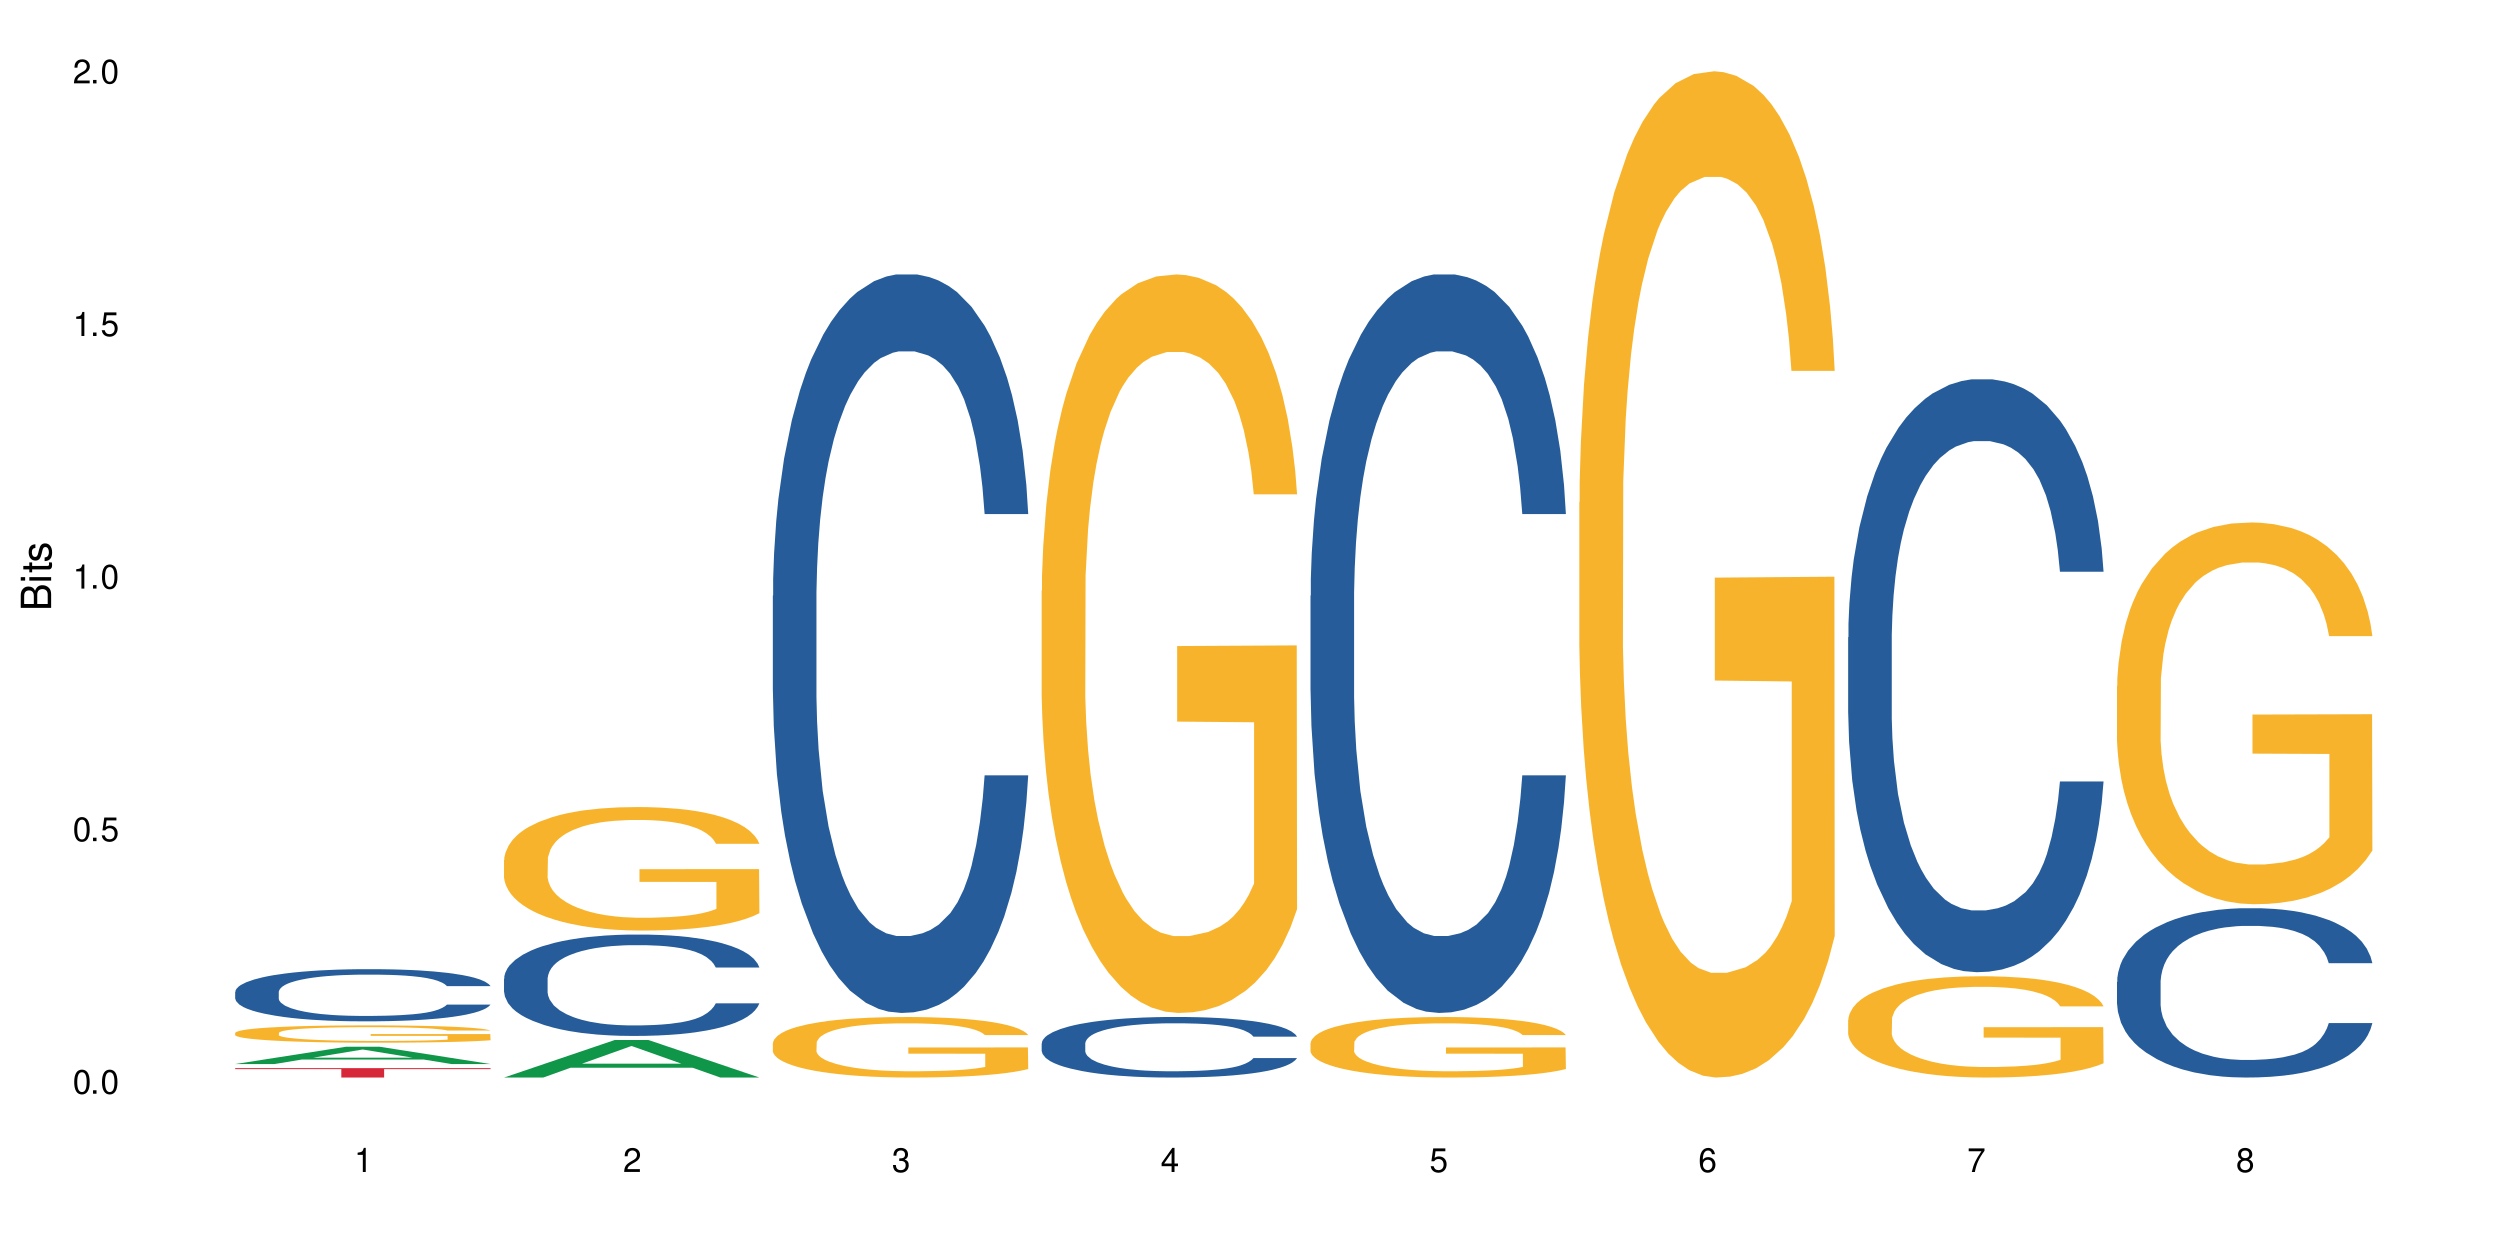 <?xml version="1.0" encoding="UTF-8"?>
<svg xmlns="http://www.w3.org/2000/svg" xmlns:xlink="http://www.w3.org/1999/xlink" width="720" height="360" viewBox="0 0 720 360">
<defs>
<g>
<g id="glyph-0-0">
</g>
<g id="glyph-0-1">
<path d="M 2.641 -6.938 C 2 -6.938 1.422 -6.656 1.078 -6.172 C 0.641 -5.562 0.406 -4.641 0.406 -3.359 C 0.406 -1.016 1.188 0.219 2.641 0.219 C 4.078 0.219 4.859 -1.016 4.859 -3.297 C 4.859 -4.641 4.656 -5.547 4.203 -6.172 C 3.844 -6.656 3.281 -6.938 2.641 -6.938 Z M 2.641 -6.188 C 3.547 -6.188 4 -5.25 4 -3.375 C 4 -1.406 3.562 -0.484 2.625 -0.484 C 1.734 -0.484 1.281 -1.438 1.281 -3.344 C 1.281 -5.25 1.734 -6.188 2.641 -6.188 Z M 2.641 -6.188 "/>
</g>
<g id="glyph-0-2">
<path d="M 1.828 -1 L 0.828 -1 L 0.828 0 L 1.828 0 Z M 1.828 -1 "/>
</g>
<g id="glyph-0-3">
<path d="M 4.562 -6.797 L 1.062 -6.797 L 0.547 -3.094 L 1.328 -3.094 C 1.719 -3.562 2.047 -3.734 2.578 -3.734 C 3.484 -3.734 4.062 -3.109 4.062 -2.094 C 4.062 -1.125 3.484 -0.531 2.578 -0.531 C 1.828 -0.531 1.375 -0.906 1.188 -1.672 L 0.328 -1.672 C 0.453 -1.109 0.547 -0.844 0.75 -0.594 C 1.125 -0.078 1.828 0.219 2.594 0.219 C 3.969 0.219 4.922 -0.781 4.922 -2.219 C 4.922 -3.562 4.031 -4.484 2.719 -4.484 C 2.25 -4.484 1.859 -4.359 1.469 -4.062 L 1.734 -5.969 L 4.562 -5.969 Z M 4.562 -6.797 "/>
</g>
<g id="glyph-0-4">
<path d="M 2.484 -4.938 L 2.484 0 L 3.328 0 L 3.328 -6.938 L 2.766 -6.938 C 2.469 -5.875 2.281 -5.734 0.984 -5.562 L 0.984 -4.938 Z M 2.484 -4.938 "/>
</g>
<g id="glyph-0-5">
<path d="M 4.859 -0.828 L 1.281 -0.828 C 1.359 -1.406 1.672 -1.781 2.5 -2.281 L 3.469 -2.828 C 4.406 -3.344 4.906 -4.062 4.906 -4.906 C 4.906 -5.484 4.672 -6.031 4.266 -6.406 C 3.859 -6.766 3.375 -6.938 2.719 -6.938 C 1.859 -6.938 1.219 -6.625 0.844 -6.031 C 0.609 -5.672 0.5 -5.234 0.484 -4.531 L 1.328 -4.531 C 1.359 -5.016 1.406 -5.281 1.531 -5.516 C 1.75 -5.938 2.188 -6.203 2.703 -6.203 C 3.469 -6.203 4.031 -5.641 4.031 -4.891 C 4.031 -4.344 3.719 -3.859 3.125 -3.516 L 2.234 -3 C 0.812 -2.172 0.406 -1.531 0.328 -0.016 L 4.859 -0.016 Z M 4.859 -0.828 "/>
</g>
<g id="glyph-0-6">
<path d="M 2.125 -3.188 L 2.578 -3.188 C 3.5 -3.188 3.984 -2.766 3.984 -1.922 C 3.984 -1.062 3.469 -0.531 2.594 -0.531 C 1.656 -0.531 1.203 -1 1.156 -2.016 L 0.312 -2.016 C 0.344 -1.453 0.438 -1.094 0.609 -0.781 C 0.953 -0.109 1.625 0.219 2.547 0.219 C 3.953 0.219 4.859 -0.625 4.859 -1.938 C 4.859 -2.828 4.516 -3.297 3.703 -3.594 C 4.344 -3.844 4.656 -4.328 4.656 -5.031 C 4.656 -6.219 3.875 -6.938 2.578 -6.938 C 1.203 -6.938 0.484 -6.172 0.453 -4.703 L 1.297 -4.703 C 1.312 -5.125 1.344 -5.359 1.453 -5.578 C 1.641 -5.969 2.062 -6.203 2.594 -6.203 C 3.344 -6.203 3.797 -5.75 3.797 -5 C 3.797 -4.516 3.609 -4.219 3.25 -4.047 C 3.016 -3.953 2.703 -3.922 2.125 -3.906 Z M 2.125 -3.188 "/>
</g>
<g id="glyph-0-7">
<path d="M 3.141 -1.672 L 3.141 0 L 3.984 0 L 3.984 -1.672 L 4.984 -1.672 L 4.984 -2.438 L 3.984 -2.438 L 3.984 -6.938 L 3.359 -6.938 L 0.266 -2.578 L 0.266 -1.672 Z M 3.141 -2.438 L 1 -2.438 L 3.141 -5.5 Z M 3.141 -2.438 "/>
</g>
<g id="glyph-0-8">
<path d="M 4.781 -5.125 C 4.609 -6.266 3.891 -6.938 2.844 -6.938 C 2.094 -6.938 1.422 -6.578 1.031 -5.953 C 0.594 -5.266 0.406 -4.422 0.406 -3.172 C 0.406 -2 0.578 -1.25 0.984 -0.641 C 1.359 -0.078 1.953 0.219 2.703 0.219 C 3.984 0.219 4.922 -0.75 4.922 -2.094 C 4.922 -3.375 4.062 -4.281 2.844 -4.281 C 2.172 -4.281 1.641 -4.031 1.281 -3.516 C 1.281 -5.234 1.828 -6.188 2.797 -6.188 C 3.391 -6.188 3.797 -5.797 3.938 -5.125 Z M 2.734 -3.531 C 3.547 -3.531 4.062 -2.953 4.062 -2.031 C 4.062 -1.156 3.484 -0.531 2.703 -0.531 C 1.922 -0.531 1.328 -1.188 1.328 -2.078 C 1.328 -2.938 1.906 -3.531 2.734 -3.531 Z M 2.734 -3.531 "/>
</g>
<g id="glyph-0-9">
<path d="M 4.984 -6.797 L 0.438 -6.797 L 0.438 -5.969 L 4.109 -5.969 C 2.5 -3.656 1.828 -2.234 1.328 0 L 2.219 0 C 2.594 -2.172 3.453 -4.047 4.984 -6.094 Z M 4.984 -6.797 "/>
</g>
<g id="glyph-0-10">
<path d="M 3.75 -3.656 C 4.469 -4.094 4.688 -4.438 4.688 -5.078 C 4.688 -6.172 3.844 -6.938 2.641 -6.938 C 1.438 -6.938 0.594 -6.172 0.594 -5.094 C 0.594 -4.438 0.812 -4.094 1.516 -3.656 C 0.734 -3.266 0.359 -2.703 0.359 -1.922 C 0.359 -0.656 1.281 0.219 2.641 0.219 C 3.984 0.219 4.922 -0.656 4.922 -1.922 C 4.922 -2.703 4.531 -3.266 3.75 -3.656 Z M 2.641 -6.188 C 3.359 -6.188 3.812 -5.75 3.812 -5.062 C 3.812 -4.406 3.344 -3.984 2.641 -3.984 C 1.922 -3.984 1.453 -4.406 1.453 -5.078 C 1.453 -5.75 1.922 -6.188 2.641 -6.188 Z M 2.641 -3.266 C 3.484 -3.266 4.062 -2.719 4.062 -1.906 C 4.062 -1.078 3.484 -0.531 2.625 -0.531 C 1.797 -0.531 1.219 -1.094 1.219 -1.906 C 1.219 -2.719 1.781 -3.266 2.641 -3.266 Z M 2.641 -3.266 "/>
</g>
<g id="glyph-1-0">
</g>
<g id="glyph-1-1">
<path d="M 0 -0.953 L 0 -4.891 C 0 -5.719 -0.234 -6.344 -0.734 -6.797 C -1.188 -7.234 -1.812 -7.469 -2.5 -7.469 C -3.547 -7.469 -4.188 -7 -4.625 -5.875 C -4.984 -6.688 -5.625 -7.094 -6.531 -7.094 C -7.172 -7.094 -7.734 -6.859 -8.141 -6.391 C -8.562 -5.922 -8.75 -5.344 -8.75 -4.5 L -8.75 -0.953 Z M -4.984 -2.062 L -7.766 -2.062 L -7.766 -4.219 C -7.766 -4.844 -7.688 -5.203 -7.453 -5.5 C -7.219 -5.812 -6.859 -5.969 -6.375 -5.969 C -5.891 -5.969 -5.531 -5.812 -5.297 -5.5 C -5.062 -5.203 -4.984 -4.844 -4.984 -4.219 Z M -0.984 -2.062 L -4 -2.062 L -4 -4.781 C -4 -5.766 -3.438 -6.359 -2.484 -6.359 C -1.547 -6.359 -0.984 -5.766 -0.984 -4.781 Z M -0.984 -2.062 "/>
</g>
<g id="glyph-1-2">
<path d="M -6.281 -1.797 L -6.281 -0.797 L 0 -0.797 L 0 -1.797 Z M -8.75 -1.797 L -8.75 -0.797 L -7.484 -0.797 L -7.484 -1.797 Z M -8.75 -1.797 "/>
</g>
<g id="glyph-1-3">
<path d="M -6.281 -3.047 L -6.281 -2.016 L -8.016 -2.016 L -8.016 -1.016 L -6.281 -1.016 L -6.281 -0.172 L -5.469 -0.172 L -5.469 -1.016 L -0.719 -1.016 C -0.078 -1.016 0.281 -1.453 0.281 -2.234 C 0.281 -2.5 0.25 -2.719 0.188 -3.047 L -0.641 -3.047 C -0.609 -2.906 -0.594 -2.766 -0.594 -2.562 C -0.594 -2.141 -0.719 -2.016 -1.156 -2.016 L -5.469 -2.016 L -5.469 -3.047 Z M -6.281 -3.047 "/>
</g>
<g id="glyph-1-4">
<path d="M -4.531 -5.25 C -5.766 -5.25 -6.469 -4.422 -6.469 -2.969 C -6.469 -1.516 -5.719 -0.562 -4.547 -0.562 C -3.562 -0.562 -3.094 -1.062 -2.734 -2.562 L -2.516 -3.484 C -2.344 -4.188 -2.094 -4.469 -1.641 -4.469 C -1.047 -4.469 -0.641 -3.875 -0.641 -3 C -0.641 -2.453 -0.797 -2 -1.062 -1.75 C -1.25 -1.594 -1.422 -1.531 -1.875 -1.469 L -1.875 -0.406 C -0.422 -0.453 0.281 -1.266 0.281 -2.922 C 0.281 -4.5 -0.5 -5.516 -1.719 -5.516 C -2.656 -5.516 -3.172 -4.984 -3.469 -3.734 L -3.703 -2.766 C -3.891 -1.953 -4.156 -1.609 -4.594 -1.609 C -5.188 -1.609 -5.547 -2.125 -5.547 -2.938 C -5.547 -3.75 -5.203 -4.172 -4.531 -4.203 Z M -4.531 -5.25 "/>
</g>
</g>
</defs>
<rect x="-72" y="-36" width="864" height="432" fill="rgb(100%, 100%, 100%)" fill-opacity="1"/>
<path fill-rule="nonzero" fill="rgb(6.275%, 58.824%, 28.235%)" fill-opacity="1" d="M 67.73 306.445 L 67.809 306.438 L 99.637 301.461 L 109.301 301.461 L 141.281 306.449 L 130.047 306.449 L 122.031 305.148 L 86.906 305.148 L 79.047 306.445 L 67.73 306.445 L 90.285 304.609 L 118.809 304.605 L 104.586 302.277 L 104.43 302.273 L 104.27 302.285 L 90.207 304.605 L 90.285 304.609 Z M 67.73 306.445 "/>
<path fill-rule="nonzero" fill="rgb(14.51%, 36.078%, 60%)" fill-opacity="1" d="M 67.73 285.664 L 67.82 285.648 L 67.82 285.32 L 68.09 284.801 L 68.719 284.141 L 69.344 283.688 L 70.961 282.875 L 73.203 282.094 L 75.535 281.492 L 77.238 281.133 L 78.766 280.859 L 82.262 280.352 L 84.504 280.09 L 86.926 279.855 L 89.887 279.625 L 92.039 279.484 L 96.883 279.266 L 100.469 279.172 L 103.25 279.129 L 109.262 279.129 L 112.848 279.184 L 115.449 279.254 L 118.32 279.363 L 120.742 279.484 L 124.957 279.789 L 128.727 280.172 L 130.43 280.391 L 133.121 280.816 L 135.184 281.23 L 136.617 281.586 L 138.234 282.094 L 139.668 282.711 L 140.746 283.414 L 141.281 284.004 L 128.727 284.004 L 128.098 283.453 L 127.379 283.027 L 126.035 282.465 L 124.688 282.066 L 122.805 281.668 L 121.102 281.406 L 118.77 281.148 L 116.707 280.98 L 114.555 280.859 L 112.488 280.777 L 108.543 280.695 L 103.969 280.695 L 102.266 280.723 L 98.766 280.832 L 96.883 280.926 L 94.191 281.121 L 92.309 281.297 L 90.066 281.574 L 88.539 281.805 L 86.656 282.164 L 85.312 282.48 L 83.785 282.934 L 82.891 283.273 L 82.082 283.66 L 81.363 284.113 L 80.828 284.594 L 80.469 285.102 L 80.289 285.594 L 80.289 287.723 L 80.469 288.219 L 80.918 288.793 L 82.082 289.633 L 83.785 290.359 L 85.762 290.938 L 87.645 291.348 L 88.719 291.539 L 90.156 291.762 L 92.398 292.035 L 95.629 292.309 L 97.512 292.418 L 100.383 292.527 L 103.34 292.582 L 107.289 292.582 L 110.785 292.527 L 113.117 292.461 L 115.539 292.352 L 118.859 292.117 L 120.922 291.898 L 122.715 291.637 L 124.062 291.375 L 124.957 291.156 L 126.305 290.73 L 127.379 290.262 L 128.188 289.781 L 128.727 289.316 L 141.281 289.316 L 140.746 289.863 L 139.938 290.402 L 139.129 290.797 L 137.875 291.277 L 136.441 291.703 L 134.375 292.184 L 132.672 292.5 L 130.43 292.844 L 128.367 293.105 L 126.125 293.34 L 122.805 293.613 L 120.652 293.75 L 118.32 293.875 L 115.539 293.984 L 112.043 294.078 L 108.273 294.137 L 104.777 294.148 L 101.008 294.121 L 98.227 294.066 L 94.551 293.941 L 89.977 293.695 L 86.656 293.434 L 84.055 293.176 L 81.812 292.898 L 79.301 292.527 L 76.074 291.926 L 74.098 291.457 L 72.754 291.074 L 71.23 290.539 L 70.152 290.059 L 68.898 289.289 L 68 288.312 L 67.73 287.559 Z M 67.73 285.664 "/>
<path fill-rule="nonzero" fill="rgb(96.863%, 70.196%, 16.863%)" fill-opacity="1" d="M 67.73 297.449 L 67.82 297.445 L 67.82 297.352 L 68.18 297.148 L 69.078 296.867 L 70.242 296.633 L 71.5 296.449 L 72.305 296.355 L 73.652 296.219 L 74.816 296.117 L 77.777 295.914 L 81.543 295.723 L 83.609 295.641 L 85.941 295.562 L 89.258 295.477 L 90.785 295.445 L 95.449 295.371 L 100.738 295.328 L 106.57 295.312 L 109.262 295.316 L 112.938 295.336 L 117.961 295.387 L 120.832 295.43 L 123.074 295.477 L 125.406 295.535 L 128.277 295.625 L 130.969 295.734 L 133.121 295.844 L 135.273 295.98 L 137.066 296.129 L 138.594 296.285 L 139.938 296.477 L 140.746 296.637 L 141.281 296.797 L 128.816 296.797 L 128.098 296.637 L 127.289 296.516 L 125.945 296.363 L 124.598 296.254 L 123.254 296.168 L 120.742 296.051 L 118.59 295.977 L 115.898 295.914 L 113.297 295.871 L 110.336 295.844 L 108.543 295.836 L 103.789 295.836 L 99.484 295.867 L 96.973 295.906 L 95.18 295.941 L 92.668 296.008 L 91.141 296.062 L 90.246 296.102 L 87.555 296.242 L 85.762 296.367 L 84.773 296.457 L 83.52 296.594 L 82.621 296.715 L 81.633 296.898 L 81.098 297.035 L 80.379 297.344 L 80.289 298.164 L 80.559 298.336 L 81.098 298.523 L 81.812 298.688 L 82.891 298.859 L 83.965 298.992 L 85.852 299.168 L 87.465 299.289 L 88.719 299.363 L 91.141 299.488 L 92.129 299.527 L 94.461 299.609 L 96.883 299.676 L 99.844 299.73 L 102.086 299.758 L 105.672 299.781 L 110.246 299.781 L 115.629 299.754 L 119.039 299.715 L 121.371 299.68 L 122.895 299.648 L 124.777 299.598 L 126.125 299.551 L 127.379 299.5 L 128.906 299.426 L 128.906 298.336 L 106.75 298.332 L 106.75 297.82 L 141.195 297.816 L 141.281 299.598 L 139.398 299.719 L 137.066 299.84 L 134.824 299.93 L 132.492 300.008 L 129.176 300.094 L 126.484 300.148 L 122.355 300.211 L 118.59 300.254 L 114.645 300.281 L 111.145 300.293 L 107.02 300.297 L 103.34 300.289 L 99.395 300.262 L 96.254 300.227 L 93.383 300.18 L 90.516 300.121 L 86.926 300.023 L 84.594 299.949 L 82.172 299.852 L 79.75 299.738 L 77.598 299.617 L 76.164 299.52 L 74.727 299.41 L 73.203 299.273 L 71.766 299.121 L 70.691 298.977 L 69.703 298.82 L 68.988 298.668 L 68.27 298.465 L 67.91 298.301 L 67.73 298.16 Z M 67.73 297.449 "/>
<path fill-rule="nonzero" fill="rgb(83.922%, 15.686%, 22.353%)" fill-opacity="1" d="M 67.73 307.613 L 141.281 307.613 L 141.281 307.902 L 110.629 307.906 L 110.629 310.332 L 98.297 310.332 L 98.297 307.91 L 98.117 307.902 L 67.73 307.902 Z M 67.73 307.613 "/>
<path fill-rule="nonzero" fill="rgb(6.275%, 58.824%, 28.235%)" fill-opacity="1" d="M 145.156 310.324 L 145.234 310.312 L 177.059 299.516 L 186.723 299.516 L 218.707 310.332 L 207.469 310.332 L 199.453 307.508 L 164.328 307.508 L 156.469 310.324 L 145.156 310.324 L 167.707 306.34 L 196.23 306.332 L 182.008 301.285 L 181.852 301.273 L 181.695 301.305 L 167.629 306.332 L 167.707 306.34 Z M 145.156 310.324 "/>
<path fill-rule="nonzero" fill="rgb(14.51%, 36.078%, 60%)" fill-opacity="1" d="M 145.156 281.867 L 145.242 281.84 L 145.242 281.199 L 145.512 280.188 L 146.141 278.906 L 146.77 278.023 L 148.383 276.453 L 150.625 274.93 L 152.957 273.758 L 154.664 273.062 L 156.188 272.531 L 159.684 271.543 L 161.93 271.035 L 164.352 270.582 L 167.309 270.129 L 169.461 269.863 L 174.305 269.434 L 177.895 269.25 L 180.676 269.168 L 186.684 269.168 L 190.273 269.277 L 192.875 269.41 L 195.742 269.621 L 198.164 269.863 L 202.383 270.449 L 206.148 271.195 L 207.852 271.621 L 210.543 272.449 L 212.605 273.25 L 214.043 273.945 L 215.656 274.93 L 217.094 276.133 L 218.168 277.492 L 218.707 278.641 L 206.148 278.641 L 205.52 277.57 L 204.805 276.746 L 203.457 275.652 L 202.113 274.879 L 200.23 274.105 L 198.523 273.598 L 196.191 273.09 L 194.129 272.77 L 191.977 272.531 L 189.914 272.371 L 185.969 272.211 L 181.391 272.211 L 179.688 272.262 L 176.191 272.477 L 174.305 272.664 L 171.613 273.035 L 169.73 273.383 L 167.488 273.918 L 165.965 274.371 L 164.082 275.062 L 162.734 275.68 L 161.211 276.559 L 160.312 277.227 L 159.508 277.973 L 158.789 278.852 L 158.25 279.785 L 157.891 280.773 L 157.711 281.734 L 157.711 285.867 L 157.891 286.828 L 158.34 287.949 L 159.508 289.578 L 161.211 290.988 L 163.184 292.109 L 165.066 292.91 L 166.145 293.285 L 167.578 293.711 L 169.82 294.246 L 173.051 294.777 L 174.934 294.992 L 177.805 295.207 L 180.766 295.312 L 184.711 295.312 L 188.211 295.207 L 190.543 295.07 L 192.965 294.859 L 196.281 294.406 L 198.344 293.977 L 200.141 293.473 L 201.484 292.965 L 202.383 292.539 L 203.727 291.711 L 204.805 290.805 L 205.609 289.871 L 206.148 288.961 L 218.707 288.961 L 218.168 290.031 L 217.359 291.07 L 216.555 291.844 L 215.297 292.777 L 213.863 293.605 L 211.801 294.539 L 210.094 295.152 L 207.852 295.82 L 205.789 296.324 L 203.547 296.777 L 200.23 297.312 L 198.074 297.578 L 195.742 297.82 L 192.965 298.031 L 189.465 298.219 L 185.699 298.328 L 182.199 298.352 L 178.434 298.301 L 175.652 298.191 L 171.973 297.953 L 167.398 297.473 L 164.082 296.965 L 161.48 296.457 L 159.238 295.926 L 156.727 295.207 L 153.496 294.031 L 151.523 293.125 L 150.176 292.379 L 148.652 291.336 L 147.574 290.402 L 146.32 288.91 L 145.422 287.016 L 145.156 285.547 Z M 145.156 281.867 "/>
<path fill-rule="nonzero" fill="rgb(96.863%, 70.196%, 16.863%)" fill-opacity="1" d="M 145.156 247.668 L 145.242 247.637 L 145.242 246.984 L 145.602 245.523 L 146.5 243.508 L 147.664 241.852 L 148.922 240.555 L 149.73 239.871 L 151.074 238.895 L 152.242 238.184 L 155.199 236.719 L 158.969 235.355 L 161.031 234.77 L 163.363 234.219 L 166.684 233.602 L 168.207 233.375 L 172.871 232.855 L 178.164 232.527 L 183.992 232.43 L 186.684 232.465 L 190.363 232.594 L 195.387 232.953 L 198.254 233.277 L 200.496 233.602 L 202.828 234.023 L 205.699 234.672 L 208.391 235.453 L 210.543 236.234 L 212.695 237.207 L 214.492 238.246 L 216.016 239.383 L 217.359 240.75 L 218.168 241.887 L 218.707 243.023 L 206.238 243.023 L 205.52 241.887 L 204.715 241.008 L 203.367 239.938 L 202.023 239.156 L 200.676 238.539 L 198.164 237.695 L 196.012 237.176 L 193.32 236.719 L 190.723 236.426 L 187.762 236.234 L 185.969 236.168 L 181.211 236.168 L 176.906 236.395 L 174.395 236.656 L 172.602 236.914 L 170.09 237.402 L 168.566 237.793 L 167.668 238.051 L 164.977 239.059 L 163.184 239.969 L 162.195 240.586 L 160.941 241.559 L 160.043 242.438 L 159.059 243.738 L 158.52 244.711 L 157.801 246.922 L 157.711 252.77 L 157.98 254.004 L 158.52 255.336 L 159.238 256.504 L 160.312 257.738 L 161.391 258.68 L 163.273 259.949 L 164.887 260.793 L 166.145 261.344 L 168.566 262.223 L 169.551 262.516 L 171.883 263.098 L 174.305 263.555 L 177.266 263.945 L 179.508 264.141 L 183.098 264.301 L 187.672 264.301 L 193.055 264.105 L 196.461 263.848 L 198.793 263.586 L 200.32 263.359 L 202.203 263 L 203.547 262.676 L 204.805 262.32 L 206.328 261.766 L 206.328 254.004 L 184.172 253.969 L 184.172 250.332 L 218.617 250.301 L 218.707 263 L 216.824 263.879 L 214.492 264.723 L 212.25 265.375 L 209.918 265.926 L 206.598 266.543 L 203.906 266.934 L 199.781 267.387 L 196.012 267.68 L 192.066 267.875 L 188.566 267.973 L 184.441 268.004 L 180.766 267.941 L 176.816 267.746 L 173.68 267.484 L 170.809 267.16 L 167.938 266.738 L 164.352 266.055 L 162.016 265.504 L 159.594 264.82 L 157.172 264.008 L 155.02 263.133 L 153.586 262.449 L 152.152 261.668 L 150.625 260.695 L 149.191 259.59 L 148.113 258.582 L 147.129 257.445 L 146.41 256.375 L 145.691 254.914 L 145.332 253.742 L 145.156 252.734 Z M 145.156 247.668 "/>
<path fill-rule="nonzero" fill="rgb(14.51%, 36.078%, 60%)" fill-opacity="1" d="M 222.578 171.582 L 222.668 171.387 L 222.668 166.723 L 222.938 159.332 L 223.562 150 L 224.191 143.586 L 225.809 132.113 L 228.051 121.031 L 230.383 112.477 L 232.086 107.422 L 233.609 103.535 L 237.109 96.34 L 239.352 92.648 L 241.773 89.34 L 244.734 86.035 L 246.887 84.094 L 251.73 80.98 L 255.316 79.621 L 258.098 79.039 L 264.109 79.039 L 267.695 79.816 L 270.297 80.785 L 273.168 82.344 L 275.59 84.094 L 279.805 88.371 L 283.57 93.812 L 285.277 96.926 L 287.969 102.953 L 290.031 108.785 L 291.465 113.84 L 293.082 121.031 L 294.516 129.781 L 295.59 139.695 L 296.129 148.059 L 283.57 148.059 L 282.945 140.281 L 282.227 134.254 L 280.883 126.281 L 279.535 120.645 L 277.652 115.004 L 275.949 111.312 L 273.617 107.617 L 271.551 105.285 L 269.398 103.535 L 267.336 102.367 L 263.391 101.203 L 258.816 101.203 L 257.109 101.59 L 253.613 103.145 L 251.73 104.508 L 249.039 107.227 L 247.156 109.758 L 244.914 113.645 L 243.387 116.949 L 241.504 122.004 L 240.16 126.477 L 238.633 132.891 L 237.738 137.754 L 236.93 143.195 L 236.211 149.613 L 235.672 156.418 L 235.316 163.609 L 235.137 170.609 L 235.137 200.746 L 235.316 207.746 L 235.762 215.91 L 236.93 227.77 L 238.633 238.074 L 240.605 246.242 L 242.492 252.074 L 243.566 254.797 L 245.004 257.906 L 247.246 261.793 L 250.473 265.684 L 252.355 267.238 L 255.227 268.793 L 258.188 269.57 L 262.133 269.57 L 265.633 268.793 L 267.965 267.82 L 270.387 266.266 L 273.707 262.961 L 275.77 259.852 L 277.562 256.156 L 278.906 252.461 L 279.805 249.352 L 281.148 243.324 L 282.227 236.715 L 283.035 229.91 L 283.57 223.301 L 296.129 223.301 L 295.59 231.074 L 294.785 238.66 L 293.977 244.297 L 292.723 251.102 L 291.285 257.129 L 289.223 263.934 L 287.52 268.406 L 285.277 273.266 L 283.215 276.961 L 280.973 280.266 L 277.652 284.152 L 275.5 286.098 L 273.168 287.848 L 270.387 289.402 L 266.887 290.762 L 263.121 291.543 L 259.621 291.734 L 255.855 291.348 L 253.074 290.57 L 249.398 288.82 L 244.824 285.32 L 241.504 281.625 L 238.902 277.934 L 236.66 274.043 L 234.148 268.793 L 230.918 260.238 L 228.945 253.629 L 227.602 248.184 L 226.074 240.602 L 225 233.797 L 223.742 222.91 L 222.848 209.105 L 222.578 198.414 Z M 222.578 171.582 "/>
<path fill-rule="nonzero" fill="rgb(96.863%, 70.196%, 16.863%)" fill-opacity="1" d="M 222.578 300.367 L 222.668 300.352 L 222.668 300.031 L 223.027 299.316 L 223.922 298.328 L 225.09 297.516 L 226.344 296.879 L 227.152 296.547 L 228.496 296.066 L 229.664 295.719 L 232.625 295 L 236.391 294.332 L 238.453 294.047 L 240.785 293.773 L 244.105 293.473 L 245.629 293.359 L 250.293 293.105 L 255.586 292.949 L 261.418 292.898 L 264.109 292.914 L 267.785 292.98 L 272.809 293.156 L 275.68 293.312 L 277.922 293.473 L 280.254 293.68 L 283.125 294 L 285.816 294.379 L 287.969 294.762 L 290.121 295.238 L 291.914 295.75 L 293.438 296.305 L 294.785 296.977 L 295.59 297.531 L 296.129 298.09 L 283.66 298.09 L 282.945 297.531 L 282.137 297.102 L 280.793 296.578 L 279.445 296.195 L 278.102 295.895 L 275.59 295.48 L 273.438 295.223 L 270.746 295 L 268.145 294.859 L 265.184 294.762 L 263.391 294.73 L 258.637 294.73 L 254.332 294.844 L 251.82 294.969 L 250.023 295.098 L 247.512 295.336 L 245.988 295.527 L 245.094 295.652 L 242.402 296.148 L 240.605 296.594 L 239.621 296.895 L 238.363 297.375 L 237.469 297.805 L 236.48 298.441 L 235.941 298.918 L 235.227 300 L 235.137 302.867 L 235.406 303.473 L 235.941 304.125 L 236.66 304.695 L 237.738 305.301 L 238.812 305.762 L 240.695 306.383 L 242.312 306.797 L 243.566 307.07 L 245.988 307.5 L 246.977 307.641 L 249.309 307.93 L 251.73 308.152 L 254.691 308.344 L 256.934 308.438 L 260.52 308.516 L 265.094 308.516 L 270.477 308.422 L 273.887 308.293 L 276.219 308.168 L 277.742 308.055 L 279.625 307.879 L 280.973 307.723 L 282.227 307.547 L 283.75 307.277 L 283.75 303.473 L 261.598 303.453 L 261.598 301.672 L 296.039 301.656 L 296.129 307.879 L 294.246 308.312 L 291.914 308.723 L 289.672 309.043 L 287.34 309.312 L 284.02 309.617 L 281.328 309.809 L 277.203 310.031 L 273.438 310.172 L 269.488 310.27 L 265.992 310.316 L 261.867 310.332 L 258.188 310.301 L 254.242 310.203 L 251.102 310.078 L 248.23 309.918 L 245.359 309.711 L 241.773 309.379 L 239.441 309.105 L 237.02 308.773 L 234.598 308.375 L 232.445 307.945 L 231.008 307.609 L 229.574 307.227 L 228.051 306.75 L 226.613 306.211 L 225.539 305.715 L 224.551 305.16 L 223.832 304.633 L 223.117 303.918 L 222.758 303.344 L 222.578 302.852 Z M 222.578 300.367 "/>
<path fill-rule="nonzero" fill="rgb(14.51%, 36.078%, 60%)" fill-opacity="1" d="M 300 300.484 L 300.09 300.469 L 300.09 300.086 L 300.359 299.48 L 300.988 298.715 L 301.617 298.191 L 303.23 297.25 L 305.473 296.34 L 307.805 295.641 L 309.508 295.227 L 311.035 294.906 L 314.531 294.316 L 316.773 294.016 L 319.195 293.746 L 322.156 293.473 L 324.309 293.312 L 329.152 293.059 L 332.742 292.949 L 335.52 292.898 L 341.531 292.898 L 345.117 292.965 L 347.719 293.043 L 350.59 293.172 L 353.012 293.312 L 357.227 293.664 L 360.996 294.109 L 362.699 294.367 L 365.391 294.859 L 367.453 295.336 L 368.891 295.75 L 370.504 296.34 L 371.938 297.059 L 373.016 297.871 L 373.555 298.555 L 360.996 298.555 L 360.367 297.918 L 359.648 297.426 L 358.305 296.773 L 356.961 296.309 L 355.074 295.848 L 353.371 295.543 L 351.039 295.242 L 348.977 295.051 L 346.824 294.906 L 344.762 294.812 L 340.812 294.715 L 336.238 294.715 L 334.535 294.746 L 331.035 294.875 L 329.152 294.988 L 326.461 295.211 L 324.578 295.418 L 322.336 295.734 L 320.812 296.008 L 318.926 296.422 L 317.582 296.789 L 316.059 297.312 L 315.16 297.711 L 314.352 298.156 L 313.637 298.684 L 313.098 299.242 L 312.738 299.832 L 312.559 300.406 L 312.559 302.875 L 312.738 303.449 L 313.188 304.117 L 314.352 305.09 L 316.059 305.934 L 318.031 306.605 L 319.914 307.082 L 320.992 307.305 L 322.426 307.559 L 324.668 307.879 L 327.898 308.195 L 329.781 308.324 L 332.652 308.453 L 335.609 308.516 L 339.559 308.516 L 343.055 308.453 L 345.387 308.371 L 347.809 308.246 L 351.129 307.973 L 353.191 307.719 L 354.984 307.418 L 356.332 307.113 L 357.227 306.859 L 358.574 306.363 L 359.648 305.824 L 360.457 305.266 L 360.996 304.723 L 373.555 304.723 L 373.016 305.359 L 372.207 305.98 L 371.402 306.445 L 370.145 307.004 L 368.711 307.496 L 366.645 308.055 L 364.941 308.422 L 362.699 308.82 L 360.637 309.121 L 358.395 309.391 L 355.074 309.711 L 352.922 309.871 L 350.59 310.016 L 347.809 310.141 L 344.312 310.254 L 340.543 310.316 L 337.047 310.332 L 333.277 310.301 L 330.5 310.238 L 326.82 310.094 L 322.246 309.805 L 318.926 309.504 L 316.324 309.199 L 314.082 308.883 L 311.57 308.453 L 308.344 307.75 L 306.371 307.211 L 305.023 306.762 L 303.5 306.141 L 302.422 305.582 L 301.168 304.691 L 300.27 303.559 L 300 302.684 Z M 300 300.484 "/>
<path fill-rule="nonzero" fill="rgb(96.863%, 70.196%, 16.863%)" fill-opacity="1" d="M 300 170.137 L 300.09 169.945 L 300.09 166.059 L 300.449 157.316 L 301.348 145.273 L 302.512 135.367 L 303.77 127.598 L 304.574 123.52 L 305.922 117.691 L 307.086 113.418 L 310.047 104.676 L 313.816 96.52 L 315.879 93.023 L 318.211 89.719 L 321.527 86.031 L 323.055 84.672 L 327.719 81.562 L 333.012 79.621 L 338.84 79.039 L 341.531 79.23 L 345.207 80.008 L 350.23 82.145 L 353.102 84.086 L 355.344 86.031 L 357.676 88.555 L 360.547 92.441 L 363.238 97.102 L 365.391 101.766 L 367.543 107.59 L 369.336 113.809 L 370.863 120.605 L 372.207 128.766 L 373.016 135.562 L 373.555 142.359 L 361.086 142.359 L 360.367 135.562 L 359.559 130.316 L 358.215 123.906 L 356.871 119.246 L 355.523 115.555 L 353.012 110.504 L 350.859 107.398 L 348.168 104.676 L 345.566 102.93 L 342.609 101.766 L 340.812 101.375 L 336.059 101.375 L 331.754 102.734 L 329.242 104.289 L 327.449 105.844 L 324.938 108.758 L 323.414 111.086 L 322.516 112.641 L 319.824 118.664 L 318.031 124.102 L 317.043 127.793 L 315.789 133.621 L 314.891 138.863 L 313.902 146.633 L 313.367 152.461 L 312.648 165.672 L 312.559 200.633 L 312.828 208.016 L 313.367 215.98 L 314.082 222.973 L 315.16 230.355 L 316.234 235.988 L 318.121 243.562 L 319.734 248.613 L 320.992 251.914 L 323.414 257.16 L 324.398 258.91 L 326.73 262.406 L 329.152 265.125 L 332.113 267.453 L 334.355 268.621 L 337.941 269.59 L 342.52 269.59 L 347.898 268.426 L 351.309 266.871 L 353.641 265.316 L 355.164 263.957 L 357.047 261.82 L 358.395 259.879 L 359.648 257.742 L 361.176 254.441 L 361.176 208.016 L 339.02 207.82 L 339.02 186.066 L 373.465 185.871 L 373.555 261.82 L 371.668 267.066 L 369.336 272.117 L 367.094 276 L 364.762 279.305 L 361.445 282.996 L 358.754 285.324 L 354.629 288.047 L 350.859 289.793 L 346.914 290.957 L 343.414 291.543 L 339.289 291.734 L 335.609 291.348 L 331.664 290.184 L 328.523 288.629 L 325.656 286.684 L 322.785 284.16 L 319.195 280.082 L 316.863 276.777 L 314.441 272.699 L 312.02 267.844 L 309.867 262.598 L 308.434 258.52 L 306.996 253.859 L 305.473 248.031 L 304.039 241.426 L 302.961 235.406 L 301.973 228.605 L 301.258 222.195 L 300.539 213.453 L 300.18 206.461 L 300 200.441 Z M 300 170.137 "/>
<path fill-rule="nonzero" fill="rgb(14.51%, 36.078%, 60%)" fill-opacity="1" d="M 377.426 171.582 L 377.516 171.387 L 377.516 166.723 L 377.781 159.332 L 378.41 150 L 379.039 143.586 L 380.652 132.113 L 382.895 121.031 L 385.227 112.477 L 386.934 107.422 L 388.457 103.535 L 391.957 96.34 L 394.199 92.648 L 396.621 89.34 L 399.578 86.035 L 401.734 84.094 L 406.574 80.98 L 410.164 79.621 L 412.945 79.039 L 418.953 79.039 L 422.543 79.816 L 425.145 80.785 L 428.016 82.344 L 430.438 84.094 L 434.652 88.371 L 438.418 93.812 L 440.125 96.926 L 442.812 102.953 L 444.879 108.785 L 446.312 113.84 L 447.926 121.031 L 449.363 129.781 L 450.438 139.695 L 450.977 148.059 L 438.418 148.059 L 437.789 140.281 L 437.074 134.254 L 435.727 126.281 L 434.383 120.645 L 432.5 115.004 L 430.793 111.312 L 428.461 107.617 L 426.398 105.285 L 424.246 103.535 L 422.184 102.367 L 418.238 101.203 L 413.664 101.203 L 411.957 101.59 L 408.461 103.145 L 406.574 104.508 L 403.887 107.227 L 402 109.758 L 399.758 113.645 L 398.234 116.949 L 396.352 122.004 L 395.004 126.477 L 393.48 132.891 L 392.582 137.754 L 391.777 143.195 L 391.059 149.613 L 390.52 156.418 L 390.16 163.609 L 389.98 170.609 L 389.98 200.746 L 390.16 207.746 L 390.609 215.91 L 391.777 227.77 L 393.48 238.074 L 395.453 246.242 L 397.336 252.074 L 398.414 254.797 L 399.848 257.906 L 402.09 261.793 L 405.32 265.684 L 407.203 267.238 L 410.074 268.793 L 413.035 269.57 L 416.98 269.57 L 420.48 268.793 L 422.812 267.82 L 425.234 266.266 L 428.551 262.961 L 430.613 259.852 L 432.41 256.156 L 433.754 252.461 L 434.652 249.352 L 435.996 243.324 L 437.074 236.715 L 437.879 229.91 L 438.418 223.301 L 450.977 223.301 L 450.438 231.074 L 449.633 238.66 L 448.824 244.297 L 447.566 251.102 L 446.133 257.129 L 444.07 263.934 L 442.367 268.406 L 440.125 273.266 L 438.059 276.961 L 435.816 280.266 L 432.5 284.152 L 430.348 286.098 L 428.016 287.848 L 425.234 289.402 L 421.734 290.762 L 417.969 291.543 L 414.469 291.734 L 410.703 291.348 L 407.922 290.57 L 404.242 288.82 L 399.668 285.32 L 396.352 281.625 L 393.75 277.934 L 391.508 274.043 L 388.996 268.793 L 385.766 260.238 L 383.793 253.629 L 382.449 248.184 L 380.922 240.602 L 379.848 233.797 L 378.59 222.91 L 377.695 209.105 L 377.426 198.414 Z M 377.426 171.582 "/>
<path fill-rule="nonzero" fill="rgb(96.863%, 70.196%, 16.863%)" fill-opacity="1" d="M 377.426 300.367 L 377.516 300.352 L 377.516 300.031 L 377.871 299.316 L 378.77 298.328 L 379.938 297.516 L 381.191 296.879 L 382 296.547 L 383.344 296.066 L 384.512 295.719 L 387.469 295 L 391.238 294.332 L 393.301 294.047 L 395.633 293.773 L 398.953 293.473 L 400.477 293.359 L 405.141 293.105 L 410.434 292.949 L 416.262 292.898 L 418.953 292.914 L 422.633 292.98 L 427.656 293.156 L 430.527 293.312 L 432.77 293.473 L 435.102 293.68 L 437.969 294 L 440.66 294.379 L 442.812 294.762 L 444.969 295.238 L 446.762 295.75 L 448.285 296.305 L 449.633 296.977 L 450.438 297.531 L 450.977 298.09 L 438.508 298.09 L 437.789 297.531 L 436.984 297.102 L 435.637 296.578 L 434.293 296.195 L 432.949 295.895 L 430.438 295.48 L 428.281 295.223 L 425.594 295 L 422.992 294.859 L 420.031 294.762 L 418.238 294.73 L 413.484 294.73 L 409.176 294.844 L 406.664 294.969 L 404.871 295.098 L 402.359 295.336 L 400.836 295.527 L 399.938 295.652 L 397.246 296.148 L 395.453 296.594 L 394.469 296.895 L 393.211 297.375 L 392.312 297.805 L 391.328 298.441 L 390.789 298.918 L 390.07 300 L 389.98 302.867 L 390.25 303.473 L 390.789 304.125 L 391.508 304.695 L 392.582 305.301 L 393.66 305.762 L 395.543 306.383 L 397.156 306.797 L 398.414 307.07 L 400.836 307.5 L 401.82 307.641 L 404.156 307.93 L 406.574 308.152 L 409.535 308.344 L 411.777 308.438 L 415.367 308.516 L 419.941 308.516 L 425.324 308.422 L 428.73 308.293 L 431.062 308.168 L 432.59 308.055 L 434.473 307.879 L 435.816 307.723 L 437.074 307.547 L 438.598 307.277 L 438.598 303.473 L 416.441 303.453 L 416.441 301.672 L 450.887 301.656 L 450.977 307.879 L 449.094 308.312 L 446.762 308.723 L 444.52 309.043 L 442.188 309.312 L 438.867 309.617 L 436.176 309.809 L 432.051 310.031 L 428.281 310.172 L 424.336 310.27 L 420.84 310.316 L 416.711 310.332 L 413.035 310.301 L 409.086 310.203 L 405.949 310.078 L 403.078 309.918 L 400.207 309.711 L 396.621 309.379 L 394.289 309.105 L 391.867 308.773 L 389.445 308.375 L 387.293 307.945 L 385.855 307.609 L 384.422 307.227 L 382.895 306.75 L 381.461 306.211 L 380.383 305.715 L 379.398 305.16 L 378.68 304.633 L 377.961 303.918 L 377.605 303.344 L 377.426 302.852 Z M 377.426 300.367 "/>
<path fill-rule="nonzero" fill="rgb(96.863%, 70.196%, 16.863%)" fill-opacity="1" d="M 454.848 144.652 L 454.938 144.387 L 454.938 139.094 L 455.297 127.184 L 456.191 110.777 L 457.359 97.277 L 458.613 86.691 L 459.422 81.133 L 460.77 73.195 L 461.934 67.371 L 464.895 55.461 L 468.66 44.348 L 470.723 39.582 L 473.055 35.082 L 476.375 30.055 L 477.898 28.203 L 482.562 23.965 L 487.855 21.32 L 493.688 20.527 L 496.379 20.789 L 500.055 21.848 L 505.078 24.762 L 507.949 27.406 L 510.191 30.055 L 512.523 33.496 L 515.395 38.789 L 518.086 45.141 L 520.238 51.492 L 522.391 59.43 L 524.184 67.902 L 525.711 77.164 L 527.055 88.281 L 527.863 97.543 L 528.398 106.805 L 515.934 106.805 L 515.215 97.543 L 514.406 90.398 L 513.062 81.664 L 511.715 75.312 L 510.371 70.281 L 507.859 63.402 L 505.707 59.168 L 503.016 55.461 L 500.414 53.078 L 497.453 51.492 L 495.66 50.961 L 490.906 50.961 L 486.602 52.816 L 484.09 54.934 L 482.297 57.051 L 479.785 61.02 L 478.258 64.195 L 477.363 66.312 L 474.672 74.516 L 472.879 81.93 L 471.891 86.957 L 470.633 94.898 L 469.738 102.043 L 468.75 112.629 L 468.211 120.57 L 467.496 138.566 L 467.406 186.207 L 467.676 196.262 L 468.211 207.113 L 468.93 216.641 L 470.008 226.699 L 471.082 234.375 L 472.965 244.695 L 474.582 251.578 L 475.836 256.078 L 478.258 263.223 L 479.246 265.605 L 481.578 270.367 L 484 274.074 L 486.961 277.25 L 489.203 278.836 L 492.789 280.16 L 497.363 280.16 L 502.746 278.574 L 506.156 276.457 L 508.488 274.34 L 510.012 272.484 L 511.895 269.574 L 513.242 266.926 L 514.496 264.016 L 516.023 259.516 L 516.023 196.262 L 493.867 195.996 L 493.867 166.355 L 528.309 166.09 L 528.398 269.574 L 526.516 276.719 L 524.184 283.602 L 521.941 288.895 L 519.609 293.395 L 516.289 298.422 L 513.602 301.598 L 509.473 305.305 L 505.707 307.688 L 501.758 309.273 L 498.262 310.066 L 494.137 310.332 L 490.457 309.805 L 486.512 308.215 L 483.371 306.098 L 480.5 303.453 L 477.633 300.012 L 474.043 294.453 L 471.711 289.953 L 469.289 284.395 L 466.867 277.777 L 464.715 270.633 L 463.281 265.074 L 461.844 258.723 L 460.32 250.781 L 458.883 241.785 L 457.809 233.578 L 456.82 224.316 L 456.102 215.582 L 455.387 203.672 L 455.027 194.145 L 454.848 185.941 Z M 454.848 144.652 "/>
<path fill-rule="nonzero" fill="rgb(14.51%, 36.078%, 60%)" fill-opacity="1" d="M 532.27 183.539 L 532.359 183.383 L 532.359 179.641 L 532.629 173.707 L 533.258 166.215 L 533.887 161.066 L 535.5 151.855 L 537.742 142.961 L 540.074 136.094 L 541.777 132.035 L 543.305 128.914 L 546.801 123.141 L 549.043 120.176 L 551.465 117.52 L 554.426 114.867 L 556.578 113.309 L 561.422 110.809 L 565.012 109.719 L 567.793 109.25 L 573.801 109.25 L 577.391 109.875 L 579.992 110.652 L 582.859 111.902 L 585.281 113.309 L 589.5 116.742 L 593.266 121.109 L 594.969 123.609 L 597.66 128.445 L 599.723 133.129 L 601.16 137.188 L 602.773 142.961 L 604.207 149.984 L 605.285 157.945 L 605.824 164.656 L 593.266 164.656 L 592.637 158.414 L 591.922 153.574 L 590.574 147.176 L 589.23 142.648 L 587.344 138.121 L 585.641 135.156 L 583.309 132.191 L 581.246 130.32 L 579.094 128.914 L 577.031 127.977 L 573.082 127.043 L 568.508 127.043 L 566.805 127.355 L 563.305 128.602 L 561.422 129.695 L 558.73 131.879 L 556.848 133.91 L 554.605 137.031 L 553.082 139.684 L 551.199 143.742 L 549.852 147.332 L 548.328 152.48 L 547.43 156.383 L 546.621 160.754 L 545.906 165.902 L 545.367 171.367 L 545.008 177.141 L 544.828 182.762 L 544.828 206.953 L 545.008 212.57 L 545.457 219.125 L 546.621 228.648 L 548.328 236.918 L 550.301 243.473 L 552.184 248.156 L 553.262 250.34 L 554.695 252.84 L 556.938 255.961 L 560.168 259.082 L 562.051 260.328 L 564.922 261.578 L 567.883 262.203 L 571.828 262.203 L 575.324 261.578 L 577.656 260.797 L 580.078 259.551 L 583.398 256.895 L 585.461 254.398 L 587.254 251.434 L 588.602 248.469 L 589.5 245.973 L 590.844 241.133 L 591.922 235.824 L 592.727 230.363 L 593.266 225.059 L 605.824 225.059 L 605.285 231.301 L 604.477 237.387 L 603.672 241.914 L 602.414 247.375 L 600.98 252.215 L 598.918 257.676 L 597.211 261.266 L 594.969 265.168 L 592.906 268.133 L 590.664 270.785 L 587.344 273.91 L 585.191 275.469 L 582.859 276.875 L 580.078 278.121 L 576.582 279.215 L 572.816 279.84 L 569.316 279.996 L 565.551 279.684 L 562.77 279.059 L 559.09 277.652 L 554.516 274.844 L 551.199 271.879 L 548.598 268.914 L 546.355 265.793 L 543.844 261.578 L 540.613 254.711 L 538.641 249.406 L 537.293 245.035 L 535.77 238.949 L 534.691 233.484 L 533.438 224.746 L 532.539 213.664 L 532.27 205.078 Z M 532.27 183.539 "/>
<path fill-rule="nonzero" fill="rgb(96.863%, 70.196%, 16.863%)" fill-opacity="1" d="M 532.27 293.656 L 532.359 293.629 L 532.359 293.094 L 532.719 291.895 L 533.617 290.246 L 534.781 288.887 L 536.039 287.82 L 536.844 287.262 L 538.191 286.461 L 539.355 285.875 L 542.316 284.676 L 546.086 283.559 L 548.148 283.078 L 550.48 282.625 L 553.797 282.117 L 555.324 281.934 L 559.988 281.504 L 565.281 281.238 L 571.109 281.16 L 573.801 281.188 L 577.48 281.293 L 582.5 281.586 L 585.371 281.852 L 587.613 282.117 L 589.945 282.465 L 592.816 282.996 L 595.508 283.637 L 597.66 284.277 L 599.812 285.074 L 601.609 285.93 L 603.133 286.859 L 604.477 287.98 L 605.285 288.91 L 605.824 289.844 L 593.355 289.844 L 592.637 288.91 L 591.832 288.191 L 590.484 287.312 L 589.141 286.676 L 587.793 286.168 L 585.281 285.477 L 583.129 285.051 L 580.438 284.676 L 577.836 284.438 L 574.879 284.277 L 573.082 284.223 L 568.328 284.223 L 564.023 284.41 L 561.512 284.621 L 559.719 284.836 L 557.207 285.234 L 555.684 285.555 L 554.785 285.77 L 552.094 286.594 L 550.301 287.34 L 549.312 287.848 L 548.059 288.645 L 547.16 289.363 L 546.176 290.43 L 545.637 291.23 L 544.918 293.043 L 544.828 297.836 L 545.098 298.852 L 545.637 299.941 L 546.355 300.902 L 547.43 301.914 L 548.508 302.688 L 550.391 303.727 L 552.004 304.418 L 553.262 304.871 L 555.684 305.59 L 556.668 305.828 L 559 306.309 L 561.422 306.684 L 564.383 307.004 L 566.625 307.16 L 570.215 307.297 L 574.789 307.297 L 580.168 307.137 L 583.578 306.922 L 585.91 306.711 L 587.434 306.523 L 589.32 306.23 L 590.664 305.965 L 591.922 305.672 L 593.445 305.219 L 593.445 298.852 L 571.289 298.824 L 571.289 295.84 L 605.734 295.812 L 605.824 306.23 L 603.941 306.949 L 601.609 307.641 L 599.363 308.176 L 597.031 308.629 L 593.715 309.133 L 591.023 309.453 L 586.898 309.828 L 583.129 310.066 L 579.184 310.227 L 575.684 310.305 L 571.559 310.332 L 567.883 310.277 L 563.934 310.121 L 560.797 309.906 L 557.926 309.641 L 555.055 309.293 L 551.465 308.734 L 549.133 308.281 L 546.711 307.723 L 544.289 307.055 L 542.137 306.336 L 540.703 305.777 L 539.266 305.137 L 537.742 304.34 L 536.309 303.434 L 535.23 302.605 L 534.246 301.672 L 533.527 300.793 L 532.809 299.594 L 532.449 298.637 L 532.27 297.812 Z M 532.27 293.656 "/>
<path fill-rule="nonzero" fill="rgb(14.51%, 36.078%, 60%)" fill-opacity="1" d="M 609.695 282.793 L 609.785 282.746 L 609.785 281.676 L 610.055 279.984 L 610.68 277.844 L 611.309 276.375 L 612.922 273.746 L 615.164 271.203 L 617.5 269.242 L 619.203 268.086 L 620.727 267.191 L 624.227 265.543 L 626.469 264.699 L 628.891 263.941 L 631.852 263.184 L 634.004 262.738 L 638.848 262.023 L 642.434 261.711 L 645.215 261.578 L 651.223 261.578 L 654.812 261.758 L 657.414 261.98 L 660.285 262.336 L 662.707 262.738 L 666.922 263.719 L 670.688 264.965 L 672.395 265.68 L 675.086 267.059 L 677.148 268.398 L 678.582 269.555 L 680.195 271.203 L 681.633 273.211 L 682.707 275.48 L 683.246 277.398 L 670.688 277.398 L 670.062 275.617 L 669.344 274.234 L 667.996 272.406 L 666.652 271.113 L 664.77 269.824 L 663.066 268.977 L 660.734 268.129 L 658.668 267.594 L 656.516 267.191 L 654.453 266.926 L 650.508 266.66 L 645.934 266.66 L 644.227 266.746 L 640.73 267.105 L 638.848 267.418 L 636.156 268.039 L 634.273 268.621 L 632.027 269.512 L 630.504 270.27 L 628.621 271.426 L 627.273 272.453 L 625.75 273.922 L 624.852 275.035 L 624.047 276.285 L 623.328 277.754 L 622.789 279.316 L 622.43 280.965 L 622.254 282.566 L 622.254 289.477 L 622.43 291.082 L 622.879 292.953 L 624.047 295.672 L 625.75 298.031 L 627.723 299.902 L 629.605 301.242 L 630.684 301.863 L 632.117 302.578 L 634.363 303.469 L 637.59 304.359 L 639.473 304.719 L 642.344 305.074 L 645.305 305.254 L 649.25 305.254 L 652.75 305.074 L 655.082 304.852 L 657.504 304.496 L 660.82 303.738 L 662.887 303.023 L 664.68 302.176 L 666.023 301.332 L 666.922 300.617 L 668.266 299.234 L 669.344 297.719 L 670.152 296.16 L 670.688 294.645 L 683.246 294.645 L 682.707 296.43 L 681.902 298.168 L 681.094 299.457 L 679.84 301.02 L 678.402 302.398 L 676.34 303.961 L 674.637 304.984 L 672.395 306.098 L 670.332 306.945 L 668.086 307.703 L 664.77 308.594 L 662.617 309.039 L 660.285 309.441 L 657.504 309.797 L 654.004 310.109 L 650.238 310.289 L 646.738 310.332 L 642.973 310.242 L 640.191 310.066 L 636.516 309.664 L 631.941 308.863 L 628.621 308.016 L 626.02 307.168 L 623.777 306.277 L 621.266 305.074 L 618.035 303.113 L 616.062 301.598 L 614.719 300.352 L 613.191 298.613 L 612.117 297.051 L 610.859 294.555 L 609.965 291.391 L 609.695 288.941 Z M 609.695 282.793 "/>
<path fill-rule="nonzero" fill="rgb(96.863%, 70.196%, 16.863%)" fill-opacity="1" d="M 609.695 197.559 L 609.785 197.461 L 609.785 195.453 L 610.145 190.934 L 611.039 184.707 L 612.207 179.586 L 613.461 175.57 L 614.27 173.461 L 615.613 170.449 L 616.781 168.242 L 619.742 163.723 L 623.508 159.508 L 625.57 157.699 L 627.902 155.992 L 631.223 154.086 L 632.746 153.383 L 637.41 151.773 L 642.703 150.77 L 648.535 150.469 L 651.223 150.57 L 654.902 150.973 L 659.926 152.074 L 662.797 153.082 L 665.039 154.086 L 667.371 155.391 L 670.242 157.398 L 672.93 159.809 L 675.086 162.219 L 677.238 165.23 L 679.031 168.441 L 680.555 171.957 L 681.902 176.172 L 682.707 179.688 L 683.246 183.203 L 670.777 183.203 L 670.062 179.688 L 669.254 176.977 L 667.91 173.664 L 666.562 171.254 L 665.219 169.348 L 662.707 166.734 L 660.555 165.129 L 657.863 163.723 L 655.262 162.82 L 652.301 162.219 L 650.508 162.016 L 645.754 162.016 L 641.449 162.719 L 638.938 163.523 L 637.141 164.324 L 634.629 165.832 L 633.105 167.035 L 632.207 167.84 L 629.52 170.953 L 627.723 173.766 L 626.738 175.672 L 625.48 178.684 L 624.586 181.395 L 623.598 185.41 L 623.059 188.422 L 622.344 195.25 L 622.254 213.324 L 622.52 217.141 L 623.059 221.254 L 623.777 224.871 L 624.852 228.688 L 625.93 231.598 L 627.812 235.512 L 629.43 238.125 L 630.684 239.832 L 633.105 242.543 L 634.094 243.445 L 636.426 245.254 L 638.848 246.66 L 641.805 247.863 L 644.047 248.465 L 647.637 248.969 L 652.211 248.969 L 657.594 248.367 L 661 247.562 L 663.332 246.758 L 664.859 246.055 L 666.742 244.953 L 668.086 243.949 L 669.344 242.844 L 670.867 241.137 L 670.867 217.141 L 648.715 217.039 L 648.715 205.793 L 683.156 205.691 L 683.246 244.953 L 681.363 247.664 L 679.031 250.273 L 676.789 252.281 L 674.457 253.988 L 671.137 255.895 L 668.445 257.102 L 664.32 258.508 L 660.555 259.41 L 656.605 260.012 L 653.109 260.312 L 648.98 260.414 L 645.305 260.215 L 641.359 259.609 L 638.219 258.809 L 635.348 257.805 L 632.477 256.5 L 628.891 254.391 L 626.559 252.684 L 624.137 250.574 L 621.715 248.062 L 619.562 245.352 L 618.125 243.246 L 616.691 240.836 L 615.164 237.824 L 613.73 234.41 L 612.656 231.297 L 611.668 227.781 L 610.949 224.469 L 610.234 219.949 L 609.875 216.336 L 609.695 213.223 Z M 609.695 197.559 "/>
<g fill="rgb(0%, 0%, 0%)" fill-opacity="1">
<use xlink:href="#glyph-0-1" x="20.965" y="314.993"/>
<use xlink:href="#glyph-0-2" x="25.965" y="314.993"/>
<use xlink:href="#glyph-0-1" x="28.965" y="314.993"/>
</g>
<g fill="rgb(0%, 0%, 0%)" fill-opacity="1">
<use xlink:href="#glyph-0-1" x="20.965" y="242.251"/>
<use xlink:href="#glyph-0-2" x="25.965" y="242.251"/>
<use xlink:href="#glyph-0-3" x="28.965" y="242.251"/>
</g>
<g fill="rgb(0%, 0%, 0%)" fill-opacity="1">
<use xlink:href="#glyph-0-4" x="20.965" y="169.509"/>
<use xlink:href="#glyph-0-2" x="25.965" y="169.509"/>
<use xlink:href="#glyph-0-1" x="28.965" y="169.509"/>
</g>
<g fill="rgb(0%, 0%, 0%)" fill-opacity="1">
<use xlink:href="#glyph-0-4" x="20.965" y="96.767"/>
<use xlink:href="#glyph-0-2" x="25.965" y="96.767"/>
<use xlink:href="#glyph-0-3" x="28.965" y="96.767"/>
</g>
<g fill="rgb(0%, 0%, 0%)" fill-opacity="1">
<use xlink:href="#glyph-0-5" x="20.965" y="24.024"/>
<use xlink:href="#glyph-0-2" x="25.965" y="24.024"/>
<use xlink:href="#glyph-0-1" x="28.965" y="24.024"/>
</g>
<g fill="rgb(0%, 0%, 0%)" fill-opacity="1">
<use xlink:href="#glyph-0-4" x="102.008" y="337.532"/>
</g>
<g fill="rgb(0%, 0%, 0%)" fill-opacity="1">
<use xlink:href="#glyph-0-5" x="179.43" y="337.532"/>
</g>
<g fill="rgb(0%, 0%, 0%)" fill-opacity="1">
<use xlink:href="#glyph-0-6" x="256.855" y="337.532"/>
</g>
<g fill="rgb(0%, 0%, 0%)" fill-opacity="1">
<use xlink:href="#glyph-0-7" x="334.277" y="337.532"/>
</g>
<g fill="rgb(0%, 0%, 0%)" fill-opacity="1">
<use xlink:href="#glyph-0-3" x="411.699" y="337.532"/>
</g>
<g fill="rgb(0%, 0%, 0%)" fill-opacity="1">
<use xlink:href="#glyph-0-8" x="489.125" y="337.532"/>
</g>
<g fill="rgb(0%, 0%, 0%)" fill-opacity="1">
<use xlink:href="#glyph-0-9" x="566.547" y="337.532"/>
</g>
<g fill="rgb(0%, 0%, 0%)" fill-opacity="1">
<use xlink:href="#glyph-0-10" x="643.969" y="337.532"/>
</g>
<g fill="rgb(0%, 0%, 0%)" fill-opacity="1">
<use xlink:href="#glyph-1-1" x="14.725" y="176.012"/>
<use xlink:href="#glyph-1-2" x="14.725" y="168.012"/>
<use xlink:href="#glyph-1-3" x="14.725" y="165.012"/>
<use xlink:href="#glyph-1-4" x="14.725" y="162.012"/>
</g>
</svg>
